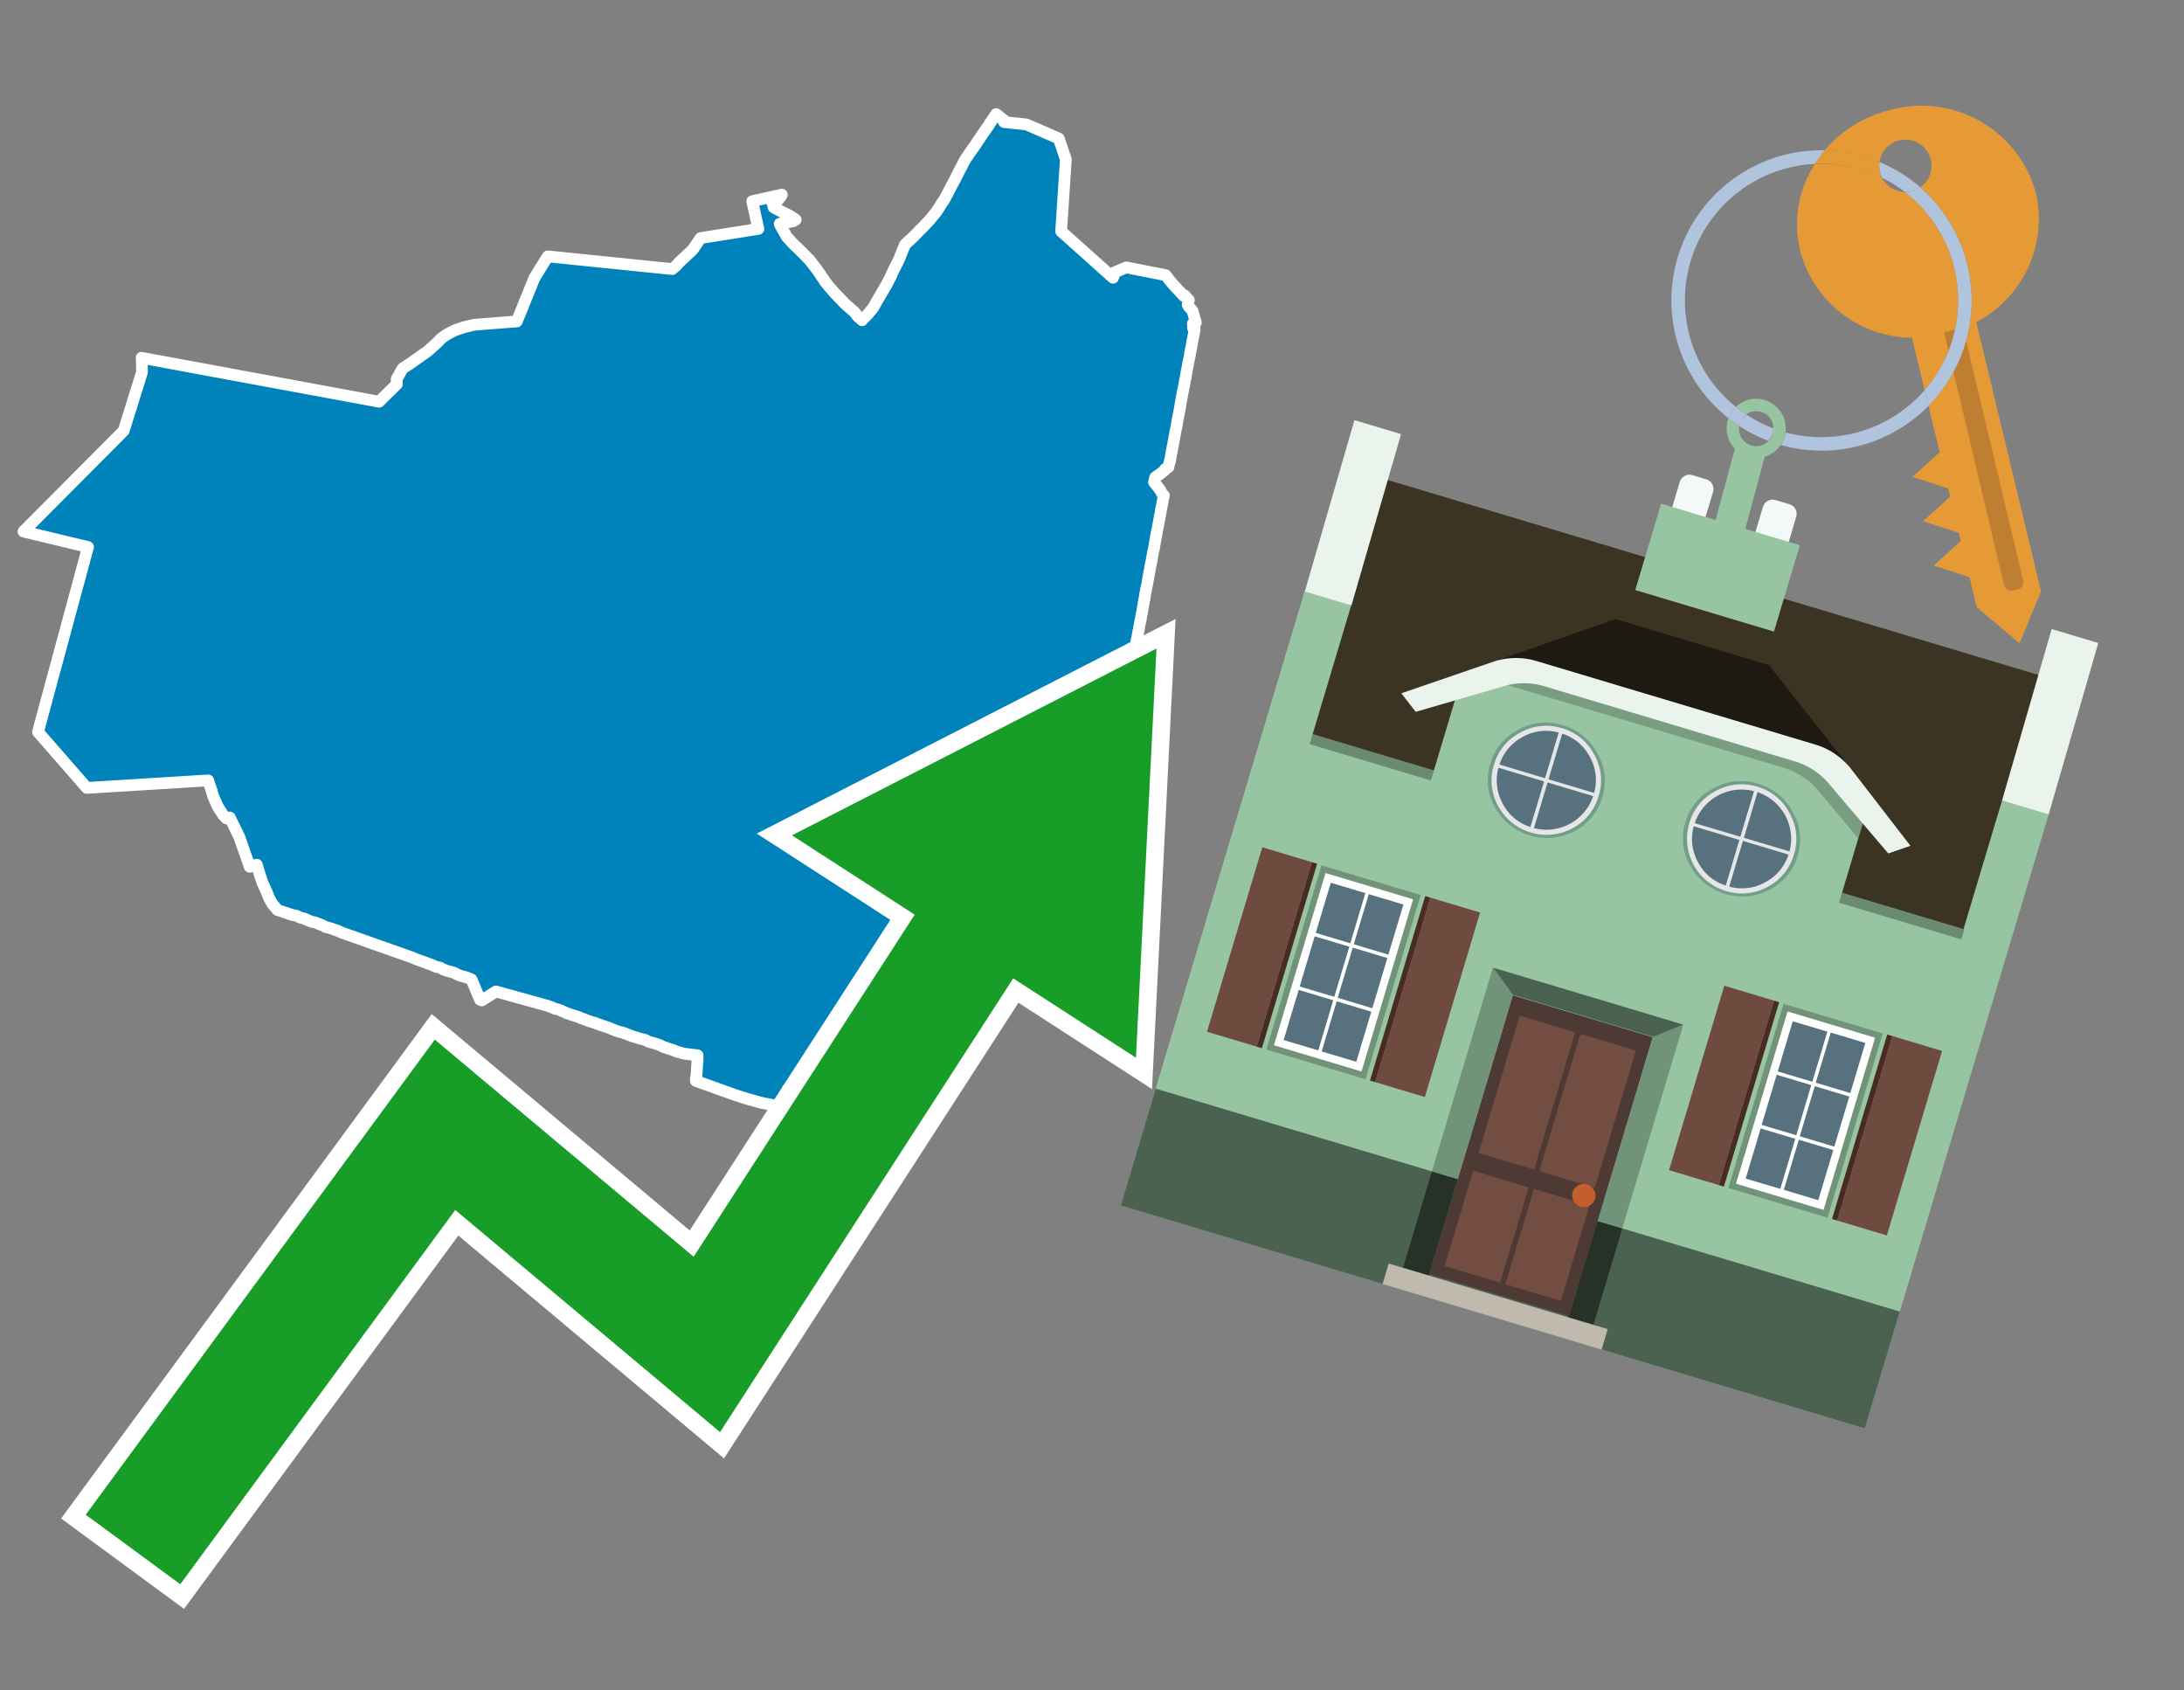 <svg id="Text" xmlns="http://www.w3.org/2000/svg" width="93.05" height="72" viewBox="0 0 93.05 72"><rect x="0" y="0" width="93.05" height="72" fill="#808080" stroke="none"/><polygon points="32.05,8.57 33.31,8.29 33.28,8.33 33.27,8.37 32.99,8.71 32.94,8.65 32.9,8.61 32.96,8.83 33.06,8.89 33.49,9.11 33.63,9.18 33.87,9.33 33.9,9.36 33.8,9.42 33.22,9.53 33.25,9.6 33.27,9.64 33.48,10.01 33.51,10.07 33.76,10.35 33.87,10.46 33.96,10.54 33.99,10.57 34.11,10.69 34.16,10.74 34.2,10.77 34.22,10.8 34.29,10.87 34.37,10.95 34.39,10.98 34.47,11.05 34.51,11.1 34.65,11.28 34.7,11.34 34.81,11.49 34.9,11.62 34.95,11.69 35.02,11.8 35.1,11.91 35.14,11.98 35.3,12.18 35.34,12.23 35.45,12.35 35.49,12.4 35.55,12.47 35.59,12.51 36,12.94 36.39,13.28 36.42,13.31 36.44,13.34 36.53,13.46 36.65,13.57 36.73,13.64 36.75,13.61 36.83,13.53 36.97,13.39 37.2,13.11 37.33,12.88 37.78,12.11 37.81,12.05 37.96,11.76 38.06,11.53 38.11,11.43 38.23,11.2 38.32,11.01 38.39,10.83 38.48,10.61 38.52,10.51 38.55,10.43 38.58,10.4 38.67,10.31 38.76,10.23 38.83,10.17 38.9,10.1 39.04,9.96 39.2,9.79 39.3,9.7 39.59,9.39 39.69,9.27 39.87,9.05 39.95,8.94 40.11,8.68 40.24,8.49 40.41,8.17 40.56,7.88 40.68,7.66 40.74,7.54 40.81,7.4 40.93,7.16 40.95,7.13 41,7.04 41.02,6.99 41.1,6.84 41.16,6.74 41.21,6.67 41.31,6.52 41.34,6.48 41.44,6.33 41.47,6.3 41.51,6.24 41.53,6.21 41.6,6.11 41.64,6.04 41.72,5.93 41.87,5.7 41.95,5.59 42.08,5.4 42.13,5.33 42.18,5.24 42.27,5.12 42.36,4.98 42.44,4.86 42.81,5.15 42.78,5.2 43.73,5.3 45.11,5.9 45.41,6.79 45.21,9.85 47.42,11.83 47.51,11.59 47.99,11.39 49.66,11.72 49.84,11.95 49.89,12.01 50,12.14 50.44,12.61 50.47,12.58 50.54,12.66 50.57,12.7 50.6,12.73 50.65,12.78 50.6,12.97 50.64,13.05 50.75,13.17 50.78,13.21 50.81,13.25 50.95,13.74 50.82,13.79 50.83,13.87 50.83,13.98 50.9,14.01 50.89,14.09 50.87,14.17 50.87,14.2 50.84,14.33 50.84,14.36 50.82,14.44 50.81,14.48 50.8,14.55 50.79,14.59 50.78,14.68 50.76,14.74 50.76,14.78 50.75,14.83 50.74,14.86 50.73,14.93 50.71,15.02 50.7,15.06 50.7,15.09 50.69,15.16 50.68,15.21 50.65,15.34 50.63,15.44 50.61,15.54 50.6,15.6 50.59,15.66 50.58,15.72 50.56,15.8 50.53,15.99 50.52,16.06 50.49,16.18 50.47,16.31 50.44,16.47 50.4,16.65 50.39,16.72 50.38,16.75 50.36,16.87 50.34,16.97 50.33,17.04 50.3,17.18 50.29,17.25 50.29,17.28 50.27,17.38 50.26,17.43 50.25,17.5 50.24,17.54 50.22,17.65 50.2,17.74 50.19,17.79 50.17,17.89 50.16,17.95 50.15,17.99 50.15,18.03 50.14,18.08 50.13,18.14 50.11,18.24 50.09,18.32 50.07,18.42 50.07,18.46 50.05,18.55 50.04,18.59 50.03,18.68 50,18.8 49.99,18.87 49.97,18.99 49.95,19.06 49.93,19.18 49.92,19.23 49.92,19.27 49.9,19.34 49.89,19.39 49.88,19.45 49.88,19.48 49.86,19.56 49.85,19.61 49.85,19.64 49.83,19.69 49.81,19.76 49.79,19.84 49.78,19.9 49.64,19.98 49.62,20.03 49.58,20.06 49.47,20.15 49.38,20.22 49.22,20.33 49.2,20.39 49.19,20.44 49.18,20.49 49.17,20.54 49.29,20.69 49.36,20.78 49.46,20.92 49.47,20.95 49.49,20.99 49.54,21.06 49.59,21.11 49.57,21.19 49.55,21.28 49.52,21.43 49.51,21.5 49.5,21.53 49.48,21.65 49.47,21.68 49.46,21.74 49.45,21.83 49.44,21.87 49.43,21.93 49.41,22 49.4,22.09 49.38,22.17 49.37,22.24 49.36,22.29 49.34,22.4 49.32,22.5 49.28,22.69 49.27,22.77 49.26,22.8 49.25,22.88 49.23,22.99 49.21,23.06 49.21,23.1 49.2,23.16 49.19,23.21 49.18,23.25 49.17,23.33 49.15,23.42 49.12,23.55 49.08,23.78 49.07,23.86 49.05,23.94 49.03,24.03 49.01,24.14 48.98,24.31 48.96,24.4 48.95,24.45 48.94,24.51 48.92,24.64 48.9,24.74 48.89,24.81 48.85,25.01 48.83,25.08 48.82,25.17 48.79,25.3 48.76,25.51 48.74,25.59 48.74,25.63 48.73,25.66 48.7,25.83 48.69,25.89 48.66,26.07 48.62,26.26 48.61,26.34 48.59,26.43 48.55,26.62 48.54,26.68 48.52,26.82 48.5,26.89 48.49,26.94 48.46,27.12 48.44,27.21 48.41,27.35 48.5,27.52 48.24,27.69 48.21,27.72 48.15,27.82 48.13,27.88 48.12,28.03 48.15,28.07 48.17,28.11 48.08,28.28 48.07,28.38 48.07,28.44 48.08,28.49 48.15,28.63 48.05,28.7 47.98,28.73 47.64,28.67 47.55,28.94 47.52,29.06 47.51,29.11 47.91,29.17 48.16,29.23 48.33,29.27 48.54,29.33 48.43,31.48 48.23,33.74 48.21,33.78 48.18,33.86 48.2,34.03 48.23,34.29 48.07,34.46 42.71,37.8 42.64,37.83 42.28,38.07 42.06,38.39 41.72,40.16 41.66,40.39 40.51,40.23 39.77,40.13 39.7,40.31 39.43,40.51 38.97,40.95 39.47,41.38 40.01,42.19 40.52,42.73 40.71,43.18 41.01,43.73 41.16,43.87 41.44,44.12 37.27,46.49 37.19,46.45 37.23,46.53 37.25,46.61 37.24,46.73 36.84,46.7 36.75,46.67 36.6,46.58 33.56,46.4 33.37,46.9 33.36,47.02 33.35,47.14 33.15,47.11 32.95,47.08 32.83,47.05 32.48,46.98 32.36,46.95 32.07,46.87 31.92,46.83 31.82,46.8 31.32,46.64 30.26,46.26 30.15,46.22 29.81,46.1 29.65,46.04 29.65,45.95 29.66,45.88 29.67,45.84 29.68,45.7 29.69,45.61 29.69,45.56 29.71,45.26 29.72,45.16 29.72,44.95 29.15,44.88 29.04,44.85 28.95,44.82 28.81,44.79 28.76,44.76 28.66,44.72 28.56,44.69 28.46,44.66 28.36,44.62 28.25,44.59 28.18,44.55 28.1,44.51 27.98,44.47 27.89,44.44 27.7,44.39 27.62,44.36 27.52,44.31 27.42,44.27 27.27,44.24 27.15,44.2 26.98,44.15 26.81,44.09 26.69,44.04 26.52,43.98 26.39,43.95 26.24,43.9 26.06,43.83 25.95,43.78 25.71,43.7 25.61,43.67 25.54,43.64 25.44,43.61 25.38,43.58 25.21,43.53 25.08,43.49 24.96,43.44 24.85,43.4 24.71,43.35 24.66,43.32 24.56,43.29 24.46,43.26 24.37,43.23 24.13,43.15 24.05,43.11 23.98,43.08 23.89,43.04 23.79,43 23.62,42.96 23.57,42.93 23.33,42.84 21.13,42.23 20.53,42.61 20.45,42.58 20.17,41.91 20.15,41.86 20.09,41.72 19.97,41.67 19.9,41.64 19.73,41.59 19.61,41.56 19.49,41.51 19.4,41.46 19.31,41.42 19.04,41.35 18.96,41.32 18.88,41.29 18.83,41.26 18.73,41.21 18.57,41.18 18.47,41.13 18.32,41.07 18.22,41.04 18.16,41.01 17.88,40.91 17.77,40.87 17.69,40.84 17.58,40.79 14.55,39.72 14.49,39.69 14.38,39.64 14.28,39.61 14.12,39.55 13.97,39.51 13.86,39.48 13.71,39.4 13.6,39.36 13.53,39.33 13.43,39.29 13.27,39.26 13.18,39.22 13.05,39.17 13.01,39.14 12.78,39.08 12.62,39 12.45,38.97 12.03,38.83 11.92,38.79 11.82,38.76 11.74,38.66 11.61,38.51 11.46,38.24 11.35,37.96 11.18,37.59 11.09,37.32 11.01,37.06 10.94,36.83 10.64,36.92 10.2,35.66 9.79,34.82 9.65,34.86 9.49,34.69 9.27,34.34 9.09,33.93 9.01,33.66 9,33.63 8.93,33.43 8.91,33.38 8.9,33.34 8.87,33.24 3.7,33.56 1.62,31.18 1.72,30.8 3.75,23.3 1,22.64 5.27,18.35 6.05,15.85 6.04,15.27 6.03,15.24 16.15,17.11 16.87,16.4 16.91,16.36 16.9,16.14 17.01,15.96 17.04,15.89 17.16,15.69 17.47,15.49 18.22,14.96 18.6,14.62 18.71,14.51 18.8,14.41 19.02,14.26 19.24,14.14 19.4,14.06 19.79,13.93 20.23,13.83 22.02,13.69 22.76,11.86 22.94,11.56 23.2,11.14 23.34,10.92 28.64,11.46 28.82,11.31 28.89,11.23 28.94,11.17 29.51,10.64 29.85,10.14 32.31,9.75 " fill="#0083ba" stroke="#fff" stroke-linejoin="round" stroke-width="0.5"/><polygon points="49.272 27.624 33.741 35.58 38.97 38.959 29.553 53.529 18.525 44.281 3.652 64.518 7.681 67.479 19.396 51.538 30.678 60.999 43.169 41.673 48.398 45.053 49.272 27.624" fill="none" stroke="#fff" stroke-miterlimit="10" stroke-width="1.5"/><polygon points="49.272 27.624 33.741 35.58 38.97 38.959 29.553 53.529 18.525 44.281 3.652 64.518 7.681 67.479 19.396 51.538 30.678 60.999 43.169 41.673 48.398 45.053 49.272 27.624" fill="#179d28"/><path d="M80.19,7.577a1.16,1.16,0,0,1-.094-.251,1.114,1.114,0,0,1-.018-.429A6.367,6.367,0,0,0,77.743,6.4a5.269,5.269,0,0,0-.423.577c.1,0,.192-.007.288-.007A5.794,5.794,0,0,1,80.19,7.577Z" fill="#e69a35"/><path d="M77.608,6.4A6.394,6.394,0,0,0,73.64,17.81a1.26,1.26,0,0,1,.317-.48A5.821,5.821,0,0,1,77.32,6.981a5.269,5.269,0,0,1,.423-.577Z" fill="#b0c4de"/><path d="M84.2,13.72a4.962,4.962,0,0,0,2.545-5.48,5.047,5.047,0,0,0-6.179-3.566A5.322,5.322,0,0,0,77.743,6.4a6.367,6.367,0,0,1,2.335.493,1.114,1.114,0,1,1,1.736,1.084,6.392,6.392,0,0,1,.347,9.3l.479,1.985-.438.4-.716.648.92.3.6.2.082.341-.438.4-.716.648.92.3.605.2.082.341-.438.4-.716.649.92.3.605.2.307,1.274,1.821,1.534.921-2.2Z" fill="#e69a35"/><path d="M81.154,8.179a1.115,1.115,0,0,1-.964-.6,5.794,5.794,0,0,0-2.582-.6c-.1,0-.192,0-.288.007a4.783,4.783,0,0,0-.625,3.685,4.962,4.962,0,0,0,4.765,3.715L82,16.617a5.82,5.82,0,0,0-.846-8.438Z" fill="#e69a35"/><path d="M74.1,18.142a6.386,6.386,0,0,0,1.232.63.73.73,0,0,0,.224-.527h0a5.783,5.783,0,0,1-1.159-.593A.733.733,0,0,0,74.1,18.142Z" fill="#b0c4de"/><path d="M74.4,17.652q-.228-.152-.44-.322a1.26,1.26,0,0,0-.317.48c.148.117.3.228.46.332A.733.733,0,0,1,74.4,17.652Z" fill="#b0c4de"/><path d="M74.824,16.984a1.257,1.257,0,0,0-.867.346c.141.114.288.222.44.322a.731.731,0,0,1,1.159.593h0a.732.732,0,1,1-1.463,0,.7.7,0,0,1,.007-.1c-.158-.1-.312-.215-.46-.332a1.258,1.258,0,0,0,.273,1.3l-.979,3.635,1.275.341.98-3.639a1.266,1.266,0,0,0,.681-.5,1.249,1.249,0,0,0,.2-.538,1.328,1.328,0,0,0,.012-.168A1.262,1.262,0,0,0,74.824,16.984Z" fill="#97c4a1"/><path d="M85.974,25.1l-.226.053a.3.3,0,0,1-.362-.223l-2.56-10.777.81-.193L86.2,24.736A.3.3,0,0,1,85.974,25.1Z" fill="#bf7f32"/><path d="M80.1,7.326a1.16,1.16,0,0,0,.094.251,5.833,5.833,0,0,1,.964.6,1.137,1.137,0,0,0,.287-.031,1.108,1.108,0,0,0,.373-.167A6.371,6.371,0,0,0,80.078,6.9,1.114,1.114,0,0,0,80.1,7.326Z" fill="#b0c4de"/><path d="M77.608,18.618a5.836,5.836,0,0,1-1.534-.2,1.24,1.24,0,0,1-.2.537,6.4,6.4,0,0,0,6.291-1.666L82,16.617A5.807,5.807,0,0,1,77.608,18.618Z" fill="#b0c4de"/><path d="M81.814,7.981a1.108,1.108,0,0,1-.373.167,1.137,1.137,0,0,1-.287.031A5.82,5.82,0,0,1,82,16.617l.161.667a6.392,6.392,0,0,0-.347-9.3Z" fill="#b0c4de"/><polygon points="83.79 39.753 55.78 31.364 58.988 20.404 86.964 28.783 83.79 39.753 83.79 39.753" fill="#3c3422" fill-rule="evenodd"/><polygon points="81.705 53.32 87.284 34.692 85.297 34.097 83.656 39.575 55.926 31.269 57.567 25.791 55.579 25.196 47.746 51.348 79.451 60.844 81.705 53.32" fill="#97c4a1" fill-rule="evenodd"/><rect x="69.522" y="21.148" width="0.444" height="28.983" transform="translate(15.592 92.226) rotate(-73.326)" opacity="0.3"/><polygon points="87.284 34.692 85.297 34.097 87.411 26.793 89.398 27.388 87.284 34.692 87.284 34.692" fill="#eaf3ec" fill-rule="evenodd"/><polygon points="57.578 25.794 55.591 25.199 57.705 17.896 59.692 18.491 57.578 25.794 57.578 25.794" fill="#eaf3ec" fill-rule="evenodd"/><polygon points="79.451 60.844 80.943 55.865 49.238 46.369 47.747 51.348 79.451 60.844 79.451 60.844" fill="#4c6251" fill-rule="evenodd"/><path d="M71.566,20.528l-.522,1.743,1.418.425.523-1.744a.432.432,0,0,0-.289-.536l-.593-.177A.431.431,0,0,0,71.566,20.528Z" fill="#f3f9f8" fill-rule="evenodd"/><path d="M75.111,21.589l-.522,1.743,1.418.425.522-1.743a.43.43,0,0,0-.289-.536l-.593-.178A.43.43,0,0,0,75.111,21.589Z" fill="#f3f9f8" fill-rule="evenodd"/><polygon points="75.368 28.329 68.829 26.37 63.807 28.121 78.733 32.591 75.368 28.329" fill="#1e1a11"/><polygon points="78.248 32.422 64.442 28.287 62.236 28.998 60.064 36.247 77.453 41.455 79.651 34.116 78.248 32.422" fill="#97c4a1"/><path d="M77.74,32.516S65.088,28.725,65,28.7l-.938.43,11.892,3.562a3.175,3.175,0,0,1,1.532,1l1.685,2.02.327-1.09Z" fill-rule="evenodd" opacity="0.2"/><path d="M77.35,31.716,65.458,28.154a3.041,3.041,0,0,0-1.854.037l-3.9,1.339.611.79,3.626-1.054a3.045,3.045,0,0,1,1.855-.037l10.673,3.2A3.028,3.028,0,0,1,78,33.477l2.45,2.874.945-.325-2.518-3.26A3.036,3.036,0,0,0,77.35,31.716Z" fill="#eaf3ec"/><polygon points="76.683 23.223 70.773 21.453 69.671 25.132 75.581 26.902 76.683 23.223 76.683 23.223" fill="#97c4a1" fill-rule="evenodd"/><g id="Symbol_9_0_Layer2_0_MEMBER_8_MEMBER_21_MEMBER_0_FILL" data-name="Symbol 9 0 Layer2 0 MEMBER 8 MEMBER 21 MEMBER 0 FILL"><path d="M66.584,30.892a2.39,2.39,0,0,0-1.891.189,2.317,2.317,0,0,0-1.2,1.448A2.345,2.345,0,0,0,63.7,34.4a2.528,2.528,0,0,0,3.367,1.008,2.339,2.339,0,0,0,1.2-1.447,2.313,2.313,0,0,0-.208-1.87A2.394,2.394,0,0,0,66.584,30.892Z" fill="#729d8c"/></g><g id="Symbol_9_0_Layer2_0_MEMBER_8_MEMBER_21_MEMBER_1_FILL" data-name="Symbol 9 0 Layer2 0 MEMBER 8 MEMBER 21 MEMBER 1 FILL"><path d="M66.547,31.016a2.241,2.241,0,0,0-1.769.185,2.213,2.213,0,0,0-1.127,1.376,2.239,2.239,0,0,0,.185,1.768,2.341,2.341,0,0,0,3.145.942,2.234,2.234,0,0,0,1.126-1.376,2.207,2.207,0,0,0-.185-1.768A2.237,2.237,0,0,0,66.547,31.016Z" fill="#e6e6e6"/></g><g id="Symbol_9_0_Layer2_0_MEMBER_8_MEMBER_21_MEMBER_2_MEMBER_0_FILL" data-name="Symbol 9 0 Layer2 0 MEMBER 8 MEMBER 21 MEMBER 2 MEMBER 0 FILL"><path d="M65.787,33.284,63.843,32.7a2.036,2.036,0,0,0,.186,1.539,2.015,2.015,0,0,0,1.175.986Z" fill="#58717f"/></g><g id="Symbol_9_0_Layer2_0_MEMBER_8_MEMBER_21_MEMBER_2_MEMBER_1_FILL" data-name="Symbol 9 0 Layer2 0 MEMBER 8 MEMBER 21 MEMBER 2 MEMBER 1 FILL"><path d="M65.827,33.148l.582-1.944a2.01,2.01,0,0,0-1.523.178,2.037,2.037,0,0,0-1,1.183Z" fill="#58717f"/></g><g id="Symbol_9_0_Layer2_0_MEMBER_8_MEMBER_21_MEMBER_2_MEMBER_2_FILL" data-name="Symbol 9 0 Layer2 0 MEMBER 8 MEMBER 21 MEMBER 2 MEMBER 2 FILL"><path d="M67.878,33.91l-1.943-.582-.582,1.944a2.1,2.1,0,0,0,2.525-1.362Z" fill="#58717f"/></g><g id="Symbol_9_0_Layer2_0_MEMBER_8_MEMBER_21_MEMBER_2_MEMBER_3_FILL" data-name="Symbol 9 0 Layer2 0 MEMBER 8 MEMBER 21 MEMBER 2 MEMBER 3 FILL"><path d="M66.558,31.249l-.582,1.943,1.943.582a2.031,2.031,0,0,0-.186-1.539A2.009,2.009,0,0,0,66.558,31.249Z" fill="#58717f"/></g><g id="Symbol_9_0_Layer2_0_MEMBER_8_MEMBER_21_MEMBER_0_FILL-2" data-name="Symbol 9 0 Layer2 0 MEMBER 8 MEMBER 21 MEMBER 0 FILL"><path d="M74.9,33.384a2.4,2.4,0,0,0-1.891.189,2.316,2.316,0,0,0-1.2,1.448,2.341,2.341,0,0,0,.209,1.87A2.527,2.527,0,0,0,75.387,37.9a2.345,2.345,0,0,0,1.2-1.447,2.314,2.314,0,0,0-.209-1.87A2.389,2.389,0,0,0,74.9,33.384Z" fill="#729d8c"/></g><g id="Symbol_9_0_Layer2_0_MEMBER_8_MEMBER_21_MEMBER_1_FILL-2" data-name="Symbol 9 0 Layer2 0 MEMBER 8 MEMBER 21 MEMBER 1 FILL"><path d="M74.867,33.508a2.239,2.239,0,0,0-1.768.185,2.21,2.21,0,0,0-1.127,1.376,2.316,2.316,0,0,0,1.564,2.883,2.261,2.261,0,0,0,1.765-.173A2.237,2.237,0,0,0,76.428,36.4a2.209,2.209,0,0,0-.185-1.769A2.239,2.239,0,0,0,74.867,33.508Z" fill="#e6e6e6"/></g><g id="Symbol_9_0_Layer2_0_MEMBER_8_MEMBER_21_MEMBER_2_MEMBER_0_FILL-2" data-name="Symbol 9 0 Layer2 0 MEMBER 8 MEMBER 21 MEMBER 2 MEMBER 0 FILL"><path d="M74.107,35.776l-1.943-.582a2.031,2.031,0,0,0,.186,1.539,2.009,2.009,0,0,0,1.175.986Z" fill="#58717f"/></g><g id="Symbol_9_0_Layer2_0_MEMBER_8_MEMBER_21_MEMBER_2_MEMBER_1_FILL-2" data-name="Symbol 9 0 Layer2 0 MEMBER 8 MEMBER 21 MEMBER 2 MEMBER 1 FILL"><path d="M74.148,35.64,74.73,33.7a2.1,2.1,0,0,0-2.525,1.362Z" fill="#58717f"/></g><g id="Symbol_9_0_Layer2_0_MEMBER_8_MEMBER_21_MEMBER_2_MEMBER_2_FILL-2" data-name="Symbol 9 0 Layer2 0 MEMBER 8 MEMBER 21 MEMBER 2 MEMBER 2 FILL"><path d="M76.2,36.4l-1.943-.582-.582,1.944a2.015,2.015,0,0,0,1.523-.178A2.036,2.036,0,0,0,76.2,36.4Z" fill="#58717f"/></g><g id="Symbol_9_0_Layer2_0_MEMBER_8_MEMBER_21_MEMBER_2_MEMBER_3_FILL-2" data-name="Symbol 9 0 Layer2 0 MEMBER 8 MEMBER 21 MEMBER 2 MEMBER 3 FILL"><path d="M74.879,33.741,74.3,35.684l1.943.582a2.1,2.1,0,0,0-1.361-2.525Z" fill="#58717f"/></g><polygon points="51.426 43.946 53.542 44.58 55.896 36.723 53.78 36.089 51.426 43.946 51.426 43.946" fill="#6e4a3f" fill-rule="evenodd"/><polygon points="53.542 44.58 53.764 44.647 56.117 36.789 55.896 36.723 53.542 44.58 53.542 44.58" fill="#482b22" fill-rule="evenodd"/><polygon points="60.706 46.726 58.59 46.092 60.943 38.235 63.059 38.868 60.706 46.726 60.706 46.726" fill="#6e4a3f" fill-rule="evenodd"/><polygon points="58.59 46.092 58.368 46.026 60.722 38.168 60.943 38.235 58.59 46.092 58.59 46.092" fill="#482b22" fill-rule="evenodd"/><rect x="53.146" y="39.209" width="8.19" height="4.408" transform="translate(1.145 84.365) rotate(-73.326)" fill="#719379"/><polygon points="60.205 38.304 56.474 37.187 54.277 44.522 58.008 45.639 60.205 38.304 60.205 38.304" fill="#fff" fill-rule="evenodd"/><path d="M59.792,38.527l-.64,2.136-1.474-.442.639-2.135,1.475.441Zm-1.621-.485-.64,2.136-1.474-.442L56.7,37.6l1.474.442Zm-2.158,1.84,1.475.441-.64,2.136-1.474-.441.639-2.136Zm-.683,2.282,1.474.441-.639,2.136L54.69,44.3l.64-2.135Zm.981,2.621.639-2.136,1.475.442-.64,2.135-1.474-.441Zm2.158-1.84L56.994,42.5l.64-2.136,1.474.442-.639,2.136Z" fill="#58717f" fill-rule="evenodd"/><polygon points="80.39 52.621 78.274 51.988 80.628 44.13 82.743 44.764 80.39 52.621 80.39 52.621" fill="#6e4a3f" fill-rule="evenodd"/><polygon points="78.274 51.988 78.053 51.921 80.406 44.064 80.628 44.13 78.274 51.988 78.274 51.988" fill="#482b22" fill-rule="evenodd"/><polygon points="71.111 49.842 73.227 50.476 75.58 42.619 73.464 41.985 71.111 49.842 71.111 49.842" fill="#6e4a3f" fill-rule="evenodd"/><polygon points="73.227 50.476 73.448 50.542 75.802 42.685 75.58 42.619 73.227 50.476 73.227 50.476" fill="#482b22" fill-rule="evenodd"/><rect x="72.83" y="45.105" width="8.19" height="4.408" transform="translate(9.534 107.426) rotate(-73.326)" fill="#719379"/><polygon points="76.159 43.083 79.889 44.2 77.692 51.535 73.962 50.418 76.159 43.083 76.159 43.083" fill="#fff" fill-rule="evenodd"/><path d="M76.381,43.5l1.475.442-.64,2.135-1.475-.441.64-2.136ZM78,43.981l1.474.442-.64,2.136-1.474-.442L78,43.981Zm.791,2.724-.64,2.135L76.679,48.4l.64-2.136,1.474.442Zm-.684,2.282-.639,2.135L76,50.68l.64-2.135,1.474.442Zm-2.26,1.65L74.375,50.2l.639-2.135,1.475.441-.64,2.136Zm-.791-2.724.64-2.135,1.474.441-.639,2.136-1.475-.442Z" fill="#58717f" fill-rule="evenodd"/><polygon points="67.888 56.431 69.118 52.323 68.019 51.994 66.789 56.102 67.888 56.431 67.888 56.431" fill="#263128" fill-rule="evenodd"/><polygon points="60.877 54.331 62.108 50.223 61.007 49.894 59.776 54.002 60.877 54.331 60.877 54.331" fill="#263128" fill-rule="evenodd"/><g id="Symbol_9_0_Layer2_0_MEMBER_8_MEMBER_12_MEMBER_0_FILL" data-name="Symbol 9 0 Layer2 0 MEMBER 8 MEMBER 12 MEMBER 0 FILL"><path d="M70.418,44.178l-5.965-1.786L60.9,54.27l5.964,1.786Z" fill="#4e3a34"/></g><g id="Symbol_9_0_Layer2_0_MEMBER_8_MEMBER_12_MEMBER_1_MEMBER_0_FILL" data-name="Symbol 9 0 Layer2 0 MEMBER 8 MEMBER 12 MEMBER 1 MEMBER 0 FILL"><path d="M65.358,49.815l1.75-5.843-2.363-.708L63,49.107Z" fill="#744d42"/></g><g id="Symbol_9_0_Layer2_0_MEMBER_8_MEMBER_12_MEMBER_1_MEMBER_1_FILL" data-name="Symbol 9 0 Layer2 0 MEMBER 8 MEMBER 12 MEMBER 1 MEMBER 1 FILL"><path d="M67.331,44.039l-1.75,5.842,2.364.708,1.75-5.842Z" fill="#744d42"/></g><g id="Symbol_9_0_Layer2_0_MEMBER_8_MEMBER_12_MEMBER_2_MEMBER_0_FILL" data-name="Symbol 9 0 Layer2 0 MEMBER 8 MEMBER 12 MEMBER 2 MEMBER 0 FILL"><path d="M63.915,54.633l1.215-4.058-2.363-.707-1.215,4.057Z" fill="#744d42"/></g><g id="Symbol_9_0_Layer2_0_MEMBER_8_MEMBER_12_MEMBER_2_MEMBER_1_FILL" data-name="Symbol 9 0 Layer2 0 MEMBER 8 MEMBER 12 MEMBER 2 MEMBER 1 FILL"><path d="M66.5,55.407l1.215-4.057-2.363-.708L64.138,54.7Z" fill="#744d42"/></g><g id="Symbol_9_0_Layer2_0_MEMBER_8_MEMBER_13_FILL" data-name="Symbol 9 0 Layer2 0 MEMBER 8 MEMBER 13 FILL"><path d="M67.959,51.058a.439.439,0,0,0-.045-.367.487.487,0,0,0-.669-.2.445.445,0,0,0-.239.282.457.457,0,0,0,.041.378.481.481,0,0,0,.293.242.459.459,0,0,0,.377-.042A.453.453,0,0,0,67.959,51.058Z" fill="#c35e2d"/></g><g id="Symbol_9_0_Layer2_0_MEMBER_8_MEMBER_14_FILL" data-name="Symbol 9 0 Layer2 0 MEMBER 8 MEMBER 14 FILL"><path d="M64.557,42.047l-.951-.833-2.6,8.68,1.1.329Z" fill="#719379"/></g><g id="Symbol_9_0_Layer2_0_MEMBER_8_MEMBER_15_FILL" data-name="Symbol 9 0 Layer2 0 MEMBER 8 MEMBER 15 FILL"><path d="M71.718,43.643l-1.2.19L68.072,52.01l1.046.313Z" fill="#719379"/></g><g id="Symbol_9_0_Layer2_0_MEMBER_8_MEMBER_16_FILL" data-name="Symbol 9 0 Layer2 0 MEMBER 8 MEMBER 16 FILL"><path d="M63.627,41.22l.836,1.156,5.961,1.786,1.294-.519Z" fill="#4c6251"/></g><polygon points="58.905 54.69 59.166 53.819 68.498 56.614 68.237 57.485 58.905 54.69 58.905 54.69" fill="#c0b9ad" fill-rule="evenodd"/></svg>